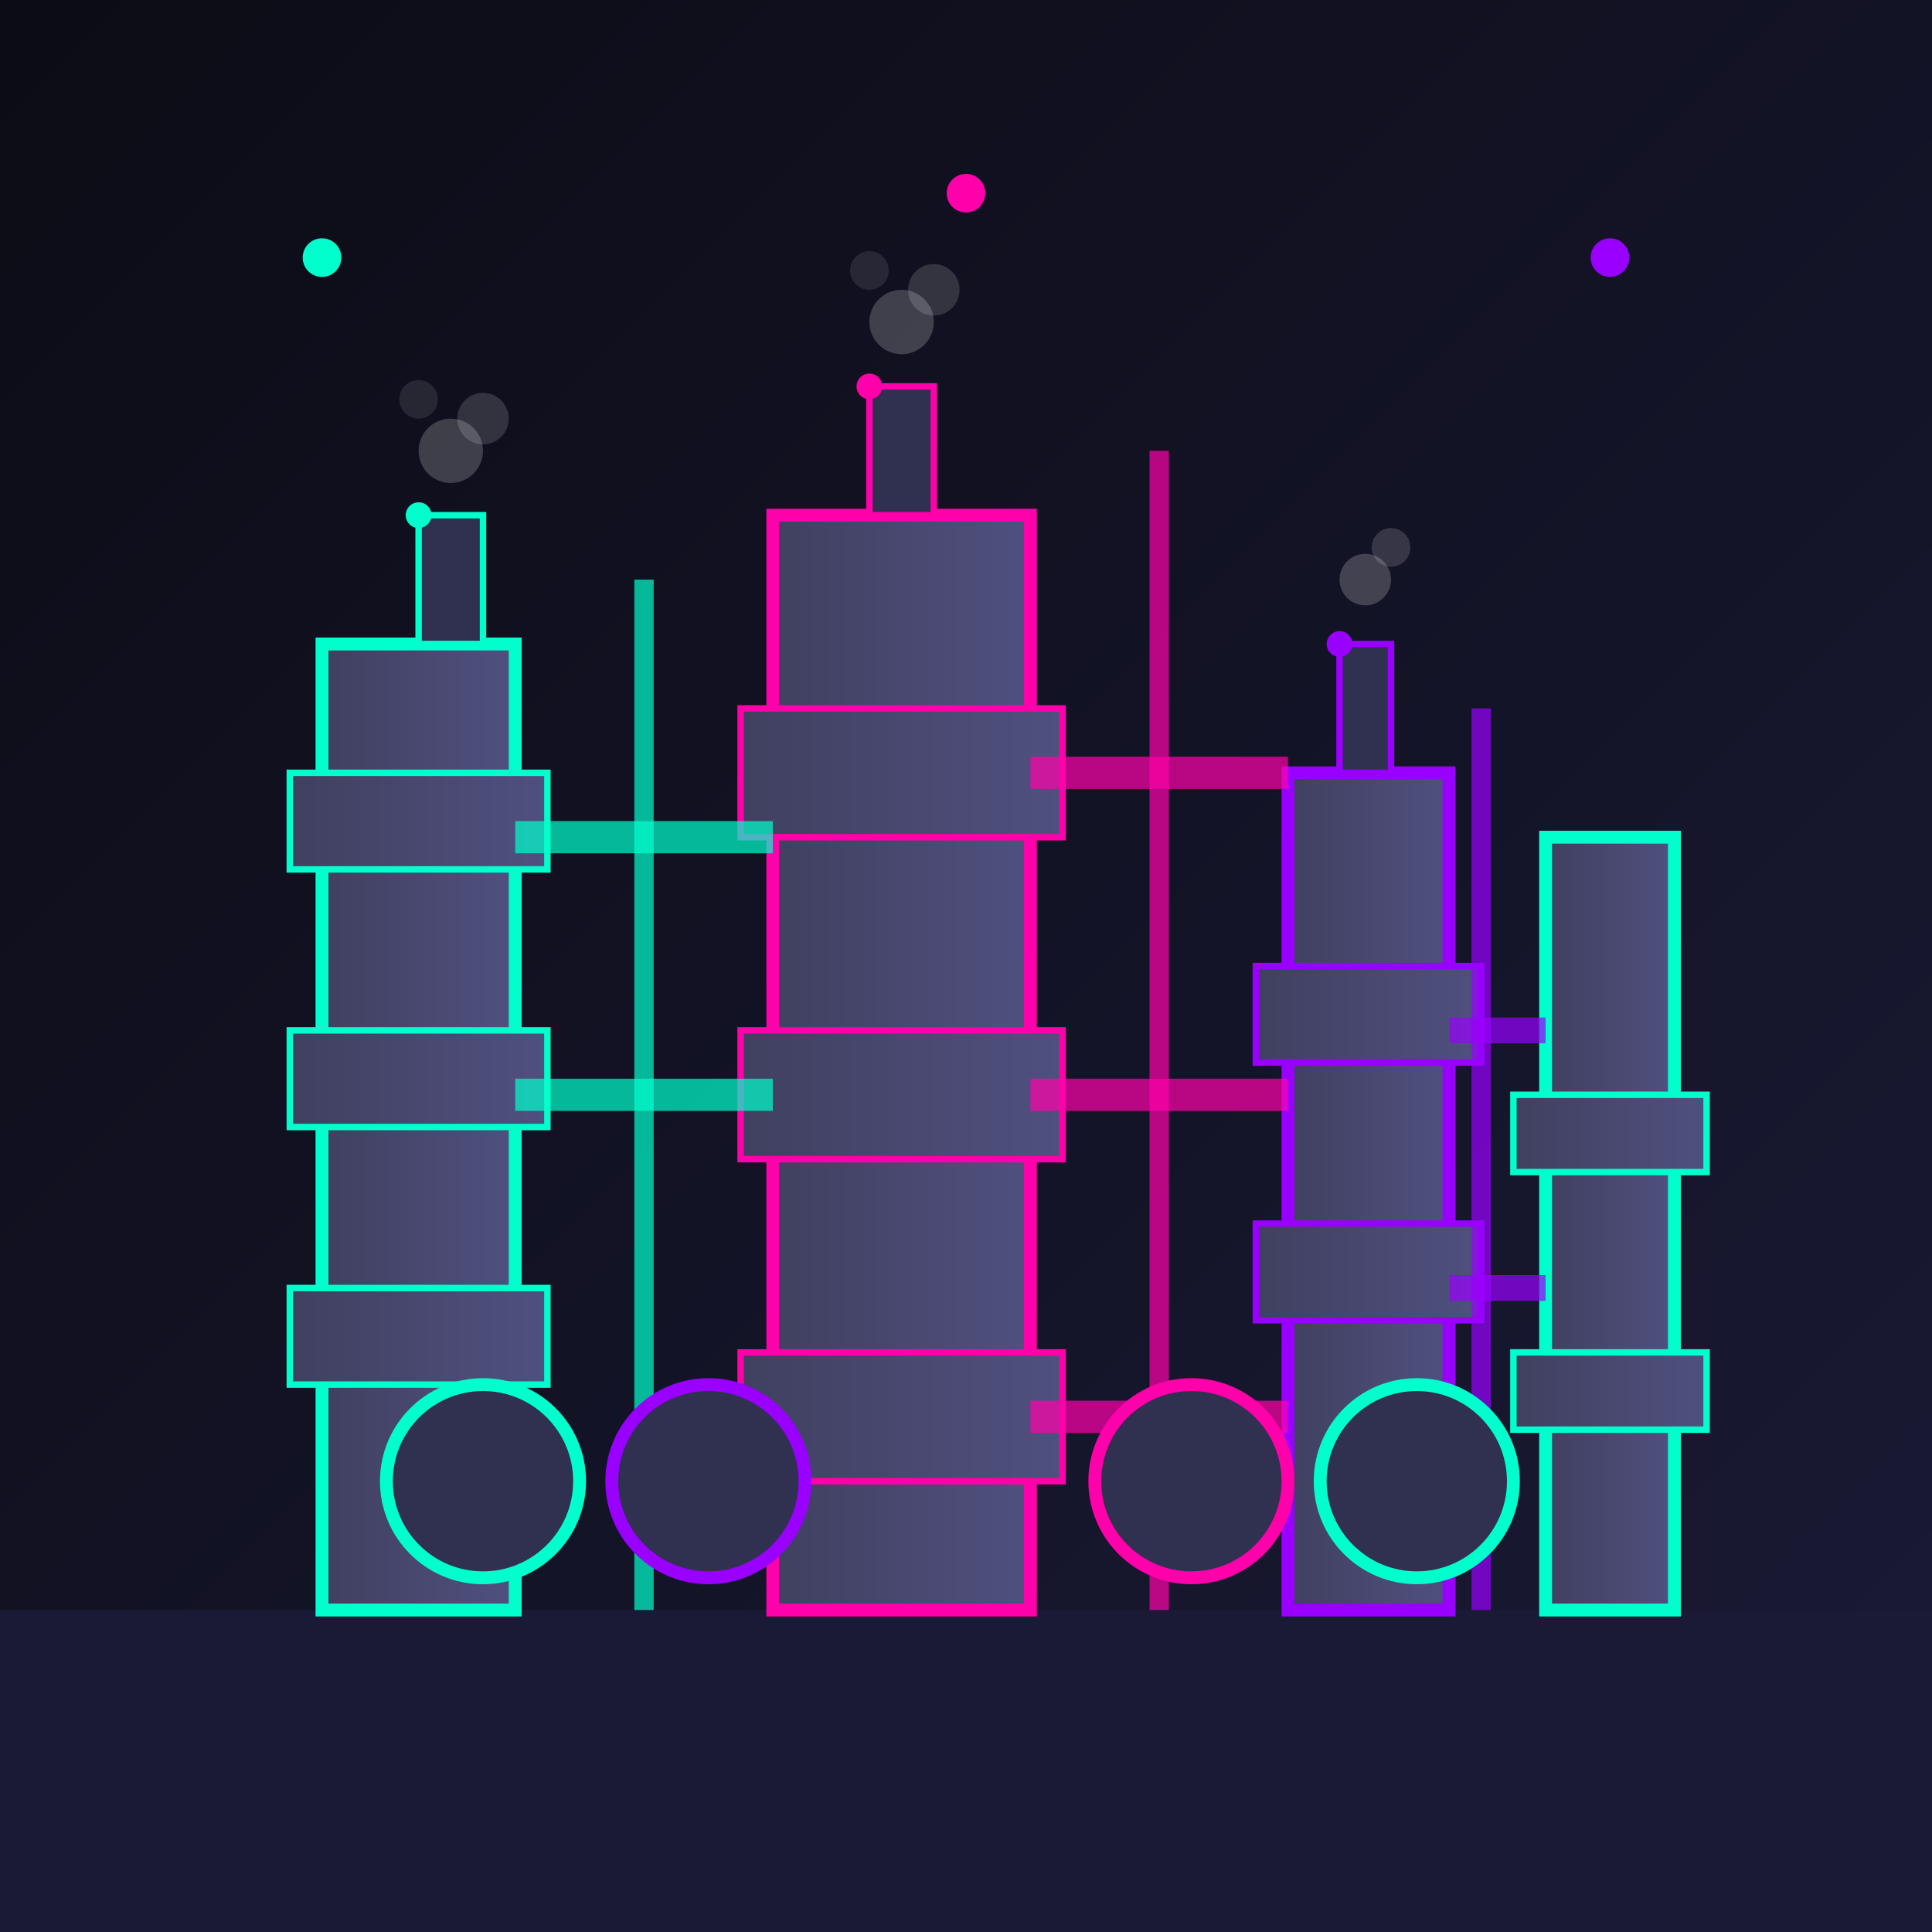 <?xml version="1.0" encoding="UTF-8"?>
<svg width="300" height="300" viewBox="0 0 300 300" xmlns="http://www.w3.org/2000/svg">
  <defs>
    <linearGradient id="refineryBg" x1="0%" y1="0%" x2="100%" y2="100%">
      <stop offset="0%" stop-color="#0C0C16" />
      <stop offset="100%" stop-color="#1A1A36" />
    </linearGradient>
    <linearGradient id="towerGradient" x1="0%" y1="0%" x2="100%" y2="0%">
      <stop offset="0%" stop-color="#404060" />
      <stop offset="100%" stop-color="#505080" />
    </linearGradient>
    <filter id="refGlow" x="-20%" y="-20%" width="140%" height="140%">
      <feGaussianBlur stdDeviation="2" result="blur" />
      <feComposite in="SourceGraphic" in2="blur" operator="over" />
    </filter>
  </defs>
  
  <!-- Background -->
  <rect width="300" height="300" fill="url(#refineryBg)" />
  
  <!-- Ground -->
  <rect x="0" y="250" width="300" height="50" fill="#1A1A36" />
  
  <!-- Refinery Towers -->
  <g filter="url(#refGlow)">
    <!-- Tower 1 -->
    <rect x="50" y="100" width="30" height="150" fill="url(#towerGradient)" stroke="#00FFCC" stroke-width="2" />
    <rect x="45" y="120" width="40" height="15" fill="url(#towerGradient)" stroke="#00FFCC" stroke-width="1" />
    <rect x="45" y="160" width="40" height="15" fill="url(#towerGradient)" stroke="#00FFCC" stroke-width="1" />
    <rect x="45" y="200" width="40" height="15" fill="url(#towerGradient)" stroke="#00FFCC" stroke-width="1" />
    
    <!-- Tower 2 -->
    <rect x="120" y="80" width="40" height="170" fill="url(#towerGradient)" stroke="#FF00AA" stroke-width="2" />
    <rect x="115" y="110" width="50" height="20" fill="url(#towerGradient)" stroke="#FF00AA" stroke-width="1" />
    <rect x="115" y="160" width="50" height="20" fill="url(#towerGradient)" stroke="#FF00AA" stroke-width="1" />
    <rect x="115" y="210" width="50" height="20" fill="url(#towerGradient)" stroke="#FF00AA" stroke-width="1" />
    
    <!-- Tower 3 -->
    <rect x="200" y="120" width="25" height="130" fill="url(#towerGradient)" stroke="#9900FF" stroke-width="2" />
    <rect x="195" y="150" width="35" height="15" fill="url(#towerGradient)" stroke="#9900FF" stroke-width="1" />
    <rect x="195" y="190" width="35" height="15" fill="url(#towerGradient)" stroke="#9900FF" stroke-width="1" />
    
    <!-- Tower 4 -->
    <rect x="240" y="130" width="20" height="120" fill="url(#towerGradient)" stroke="#00FFCC" stroke-width="2" />
    <rect x="235" y="170" width="30" height="12" fill="url(#towerGradient)" stroke="#00FFCC" stroke-width="1" />
    <rect x="235" y="210" width="30" height="12" fill="url(#towerGradient)" stroke="#00FFCC" stroke-width="1" />
  </g>
  
  <!-- Pipes -->
  <g filter="url(#refGlow)">
    <!-- Horizontal Pipes -->
    <line x1="80" y1="130" x2="120" y2="130" stroke="#00FFCC" stroke-width="5" stroke-opacity="0.7" />
    <line x1="80" y1="170" x2="120" y2="170" stroke="#00FFCC" stroke-width="5" stroke-opacity="0.7" />
    <line x1="160" y1="120" x2="200" y2="120" stroke="#FF00AA" stroke-width="5" stroke-opacity="0.7" />
    <line x1="160" y1="170" x2="200" y2="170" stroke="#FF00AA" stroke-width="5" stroke-opacity="0.7" />
    <line x1="160" y1="220" x2="200" y2="220" stroke="#FF00AA" stroke-width="5" stroke-opacity="0.7" />
    <line x1="225" y1="160" x2="240" y2="160" stroke="#9900FF" stroke-width="4" stroke-opacity="0.7" />
    <line x1="225" y1="200" x2="240" y2="200" stroke="#9900FF" stroke-width="4" stroke-opacity="0.7" />
    
    <!-- Vertical Pipes -->
    <line x1="100" y1="90" x2="100" y2="250" stroke="#00FFCC" stroke-width="3" stroke-opacity="0.7" />
    <line x1="180" y1="70" x2="180" y2="250" stroke="#FF00AA" stroke-width="3" stroke-opacity="0.7" />
    <line x1="230" y1="110" x2="230" y2="250" stroke="#9900FF" stroke-width="3" stroke-opacity="0.7" />
  </g>
  
  <!-- Smokestacks -->
  <g filter="url(#refGlow)">
    <rect x="65" y="80" width="10" height="20" fill="#303050" stroke="#00FFCC" stroke-width="1" />
    <rect x="135" y="60" width="10" height="20" fill="#303050" stroke="#FF00AA" stroke-width="1" />
    <rect x="208" y="100" width="8" height="20" fill="#303050" stroke="#9900FF" stroke-width="1" />
    
    <!-- Smoke -->
    <circle cx="70" cy="70" r="5" fill="#FFFFFF" fill-opacity="0.2" />
    <circle cx="75" cy="65" r="4" fill="#FFFFFF" fill-opacity="0.15" />
    <circle cx="65" cy="62" r="3" fill="#FFFFFF" fill-opacity="0.1" />
    
    <circle cx="140" cy="50" r="5" fill="#FFFFFF" fill-opacity="0.2" />
    <circle cx="145" cy="45" r="4" fill="#FFFFFF" fill-opacity="0.15" />
    <circle cx="135" cy="42" r="3" fill="#FFFFFF" fill-opacity="0.1" />
    
    <circle cx="212" cy="90" r="4" fill="#FFFFFF" fill-opacity="0.2" />
    <circle cx="216" cy="85" r="3" fill="#FFFFFF" fill-opacity="0.15" />
  </g>
  
  <!-- Storage Tanks -->
  <g filter="url(#refGlow)">
    <circle cx="75" cy="230" r="15" fill="#303050" stroke="#00FFCC" stroke-width="2" />
    <circle cx="110" cy="230" r="15" fill="#303050" stroke="#9900FF" stroke-width="2" />
    <circle cx="185" cy="230" r="15" fill="#303050" stroke="#FF00AA" stroke-width="2" />
    <circle cx="220" cy="230" r="15" fill="#303050" stroke="#00FFCC" stroke-width="2" />
  </g>
  
  <!-- Neon Lights -->
  <circle cx="65" cy="80" r="2" fill="#00FFCC" filter="url(#refGlow)" />
  <circle cx="135" cy="60" r="2" fill="#FF00AA" filter="url(#refGlow)" />
  <circle cx="208" cy="100" r="2" fill="#9900FF" filter="url(#refGlow)" />
  
  <circle cx="50" cy="40" r="3" fill="#00FFCC" filter="url(#refGlow)" />
  <circle cx="150" cy="30" r="3" fill="#FF00AA" filter="url(#refGlow)" />
  <circle cx="250" cy="40" r="3" fill="#9900FF" filter="url(#refGlow)" />
</svg>